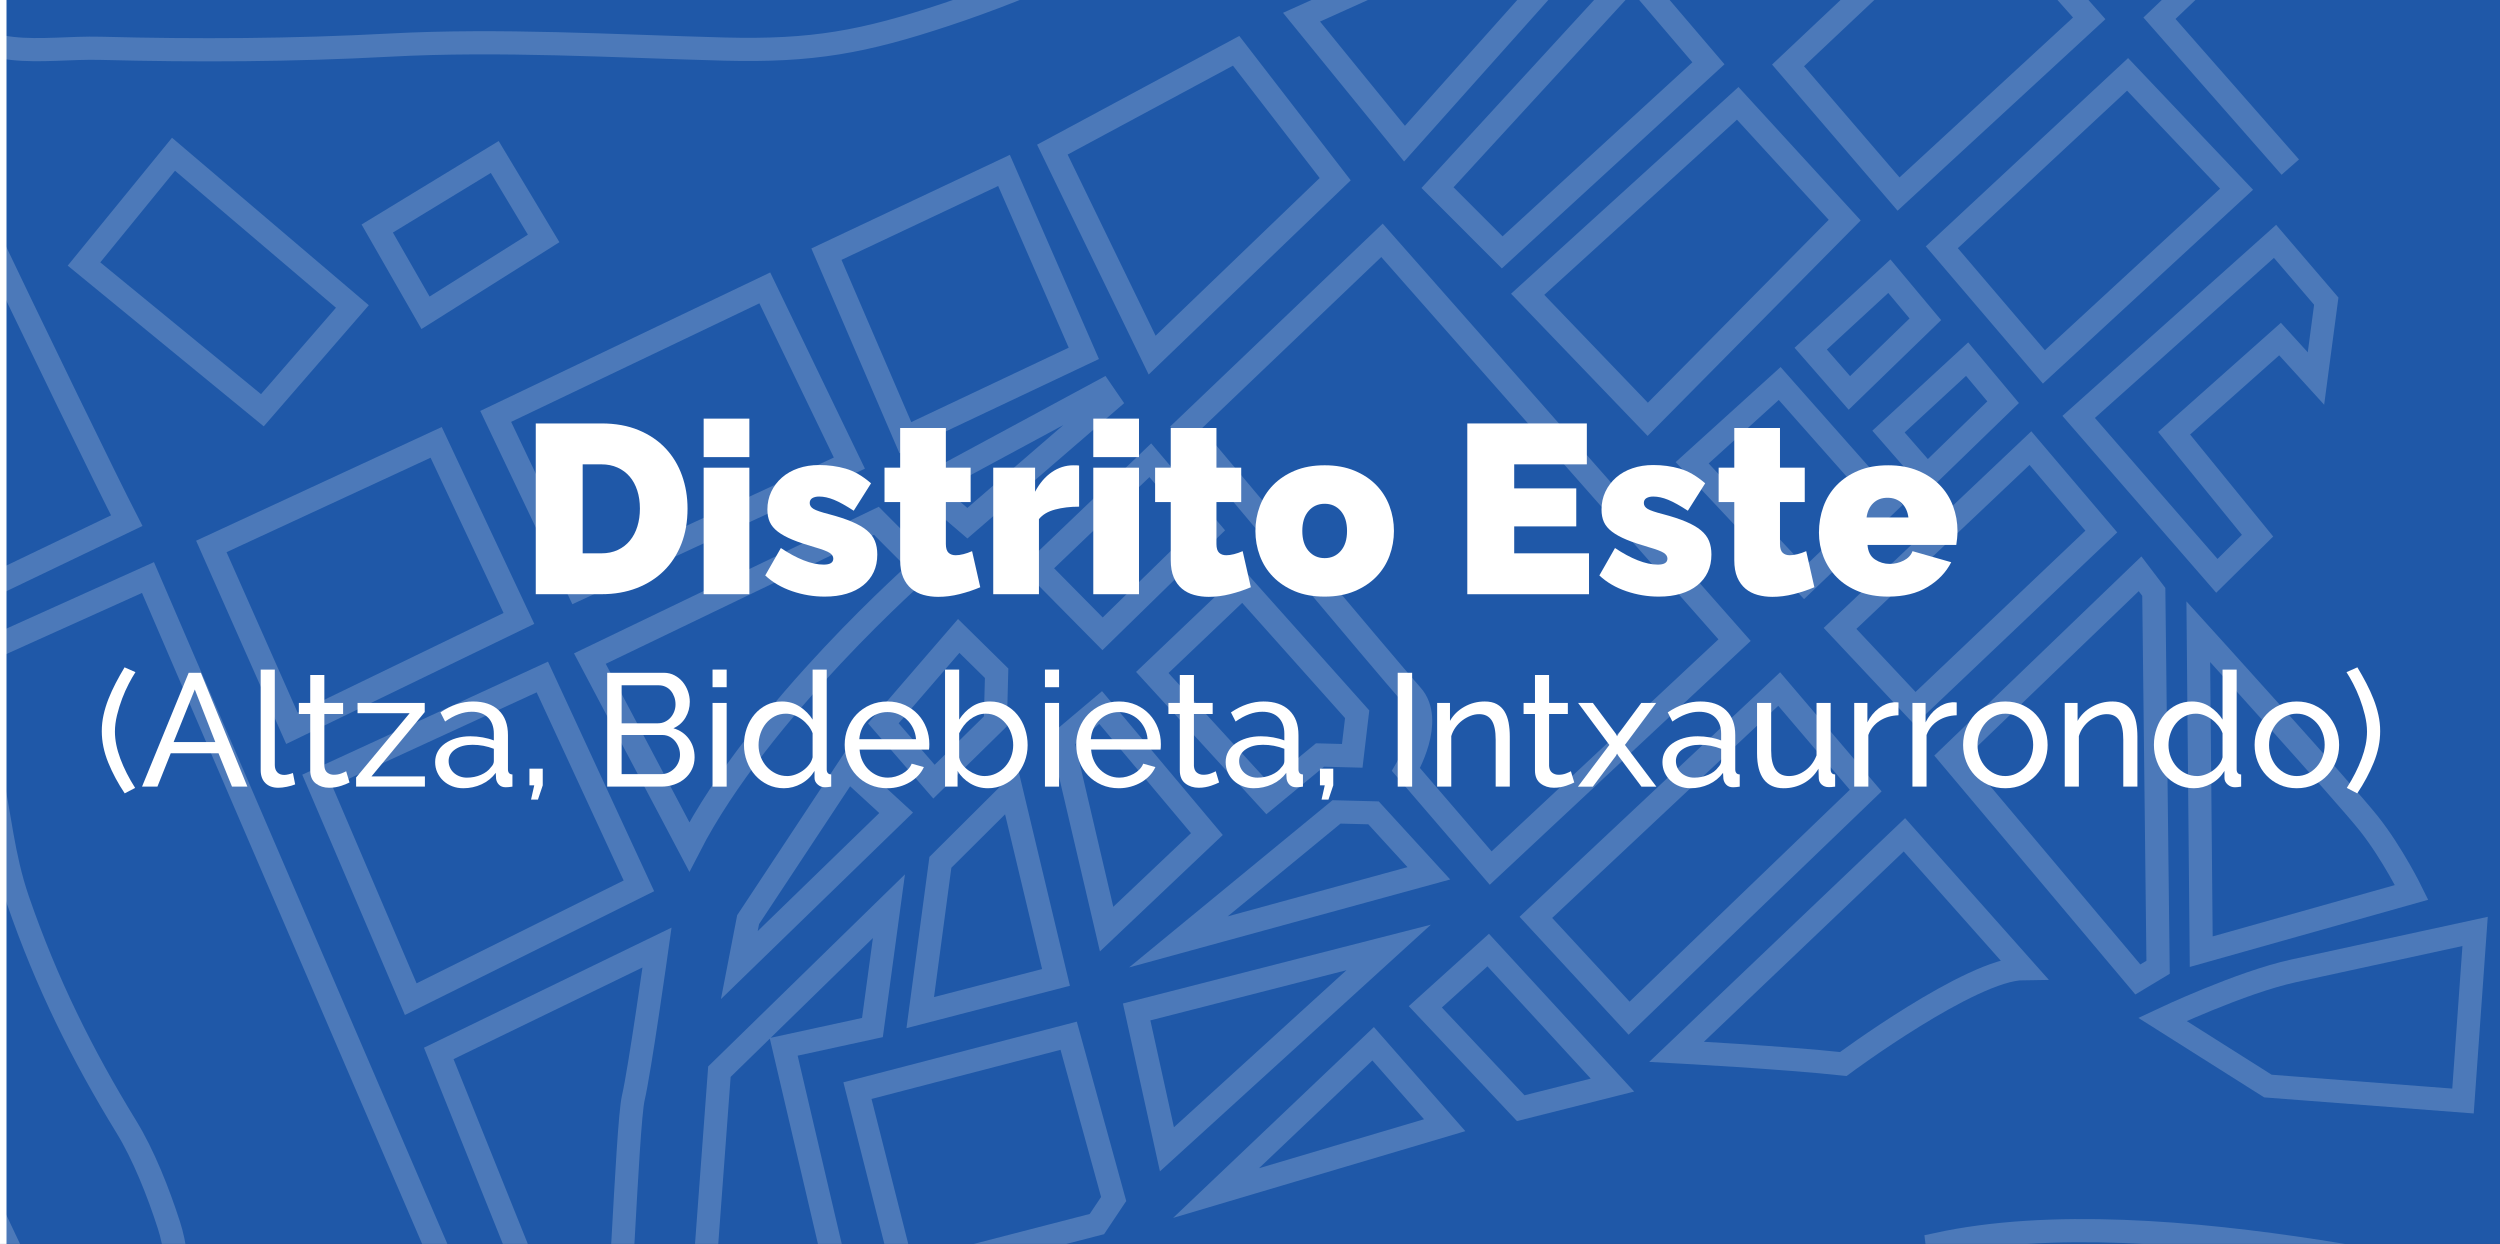 <?xml version="1.0" encoding="utf-8"?>
<!-- Generator: Adobe Illustrator 16.0.0, SVG Export Plug-In . SVG Version: 6.00 Build 0)  -->
<!DOCTYPE svg PUBLIC "-//W3C//DTD SVG 1.1//EN" "http://www.w3.org/Graphics/SVG/1.1/DTD/svg11.dtd">
<svg version="1.1" id="Layer_1" xmlns="http://www.w3.org/2000/svg" xmlns:xlink="http://www.w3.org/1999/xlink" x="0px" y="0px"
	 width="343px" height="170.667px" viewBox="0 0 343 170.667" enable-background="new 0 0 343 170.667" xml:space="preserve">
<rect x="0" y="0" width="343" height="170.667" fill="#333333" stroke="none"/>
<g id="Productblock_outlined_-_Single_2_">
	<g opacity="0.4">
		<defs>
			<polyline id="SVGID_1_" opacity="0.4" points="212.719,-235.946 810.483,-235.946 810.483,74.007 212.719,74.007 			"/>
		</defs>
		<clipPath id="SVGID_2_">
			<use xlink:href="#SVGID_1_"  overflow="visible"/>
		</clipPath>
		<g clip-path="url(#SVGID_2_)">
			<path fill="none" stroke="#FFFFFF" stroke-width="1.162" stroke-miterlimit="10" d="M250.994,17.221
				c13.165,13.642,61.972,17.985,79.752,22.096c8.206,1.895,19.391,0.68,27.035,3.887c5.295,2.219,6.337,7.596,10.958,11.122
				c7.693,5.872,22.413,6.013,31.72,7.351c11.119,1.603,20.745-0.786,31.677-2.084c11.741-1.397,21.635-6.281,32.939-9.653
				c10.989-3.28,17.215-8.823,26.6-14.724c6.519-4.093,12.462-6.763,16.494-14.104c4.418-8.036,9.866-15.724,15.578-22.825
				c7.823-9.725,13.847-32.259,3.592-42.989c-5.028-5.262-11.068-5.564-14.873-12.607c-1.713-3.173-10.473-5.092-13.587-10.141
				c-0.116-2.608,2.146-4.425,0.562-6.509c-1.232-1.626-8.912-2.382-10.903-3.048c-6.758-2.269-18.683-5.428-23.844-10.426
				c1.942-0.8,6.359,0.418,8.136,0.618c0.303-0.6,0.725-2.289,0.759-2.915c-1.845-0.708-4.082-0.653-4.142-2.885
				c-0.058-1.293,14.703,2.081,20.802-1.828c2.361-1.514-2.221-9.915-2.221-9.915c-3.956-1.654-11.482,7.778-31.632,11.384
				c0,0-1.522,0.054-3.208,4.027c3.075,0.996,6.514,0.868,8.802,2.822c0,0,1.078,2.46-1.396,2.395
				c-9.324-0.247-20.981-5.503-28.605-9.461c-4.772-2.481-4.415-3.184-6.893-6.435c-1.808-2.366-0.713-4.951-1.557-8.604
				c-1.423-6.15-10.632-15.659-10.864-21.273c13.149-3.644,20.422-18.218,25.575-23.887c5.313-5.841,4.227-9.819,10.675-14.877
				c6.872-5.391,24.562-13.726,33.517-10.961c5.201,1.603,10.869,11.608,30.148,16.832c7.958,2.158,16.17,4.592,23.871,7.327
				c7.8,2.77,15.446,6.351,22.368,11.005c7.492,5.039,12.003,10.746,16.095,18.872c7.07,14.054,9.774,18.625,12.095,20.155
				c1.64,1.082-1.864,2.769-2.395,4.25c0.54,1.111,4.883-1.766,4.883-1.766l11.117-5.332c-1.938-3.758-13.467-27.653-16.481-34.802
				c-1.164-2.765-2.134-5.372-2.381-8.341c-0.412-4.914-1.809-8.788-3.394-13.347c-2.128-6.116-0.533-11.899,1.873-17.784
				c1.651-4.034,11.587-19.299,20.367-19.067"/>
		</g>
	</g>
</g>
<g>
	<defs>
		<rect id="SVGID_3_" x="-1.031" y="-186.592" width="345.921" height="173.864"/>
	</defs>
	<clipPath id="SVGID_4_">
		<use xlink:href="#SVGID_3_"  overflow="visible"/>
	</clipPath>
	<g opacity="0.2" clip-path="url(#SVGID_4_)">
		<path fill="none" stroke="#FFFFFF" stroke-width="3.178" stroke-miterlimit="10" d="M-939.295,228.647
			c36.011,37.314,169.514,49.193,218.148,60.438c22.448,5.188,53.042,1.863,73.955,10.633c14.484,6.068,17.333,20.779,29.967,30.422
			c21.043,16.064,61.306,16.447,86.765,20.109c30.414,4.381,56.743-2.15,86.645-5.701c32.117-3.822,59.181-17.182,90.104-26.404
			c30.06-8.973,47.088-24.135,72.757-40.273c17.832-11.197,34.089-18.502,45.118-38.582c12.083-21.98,26.987-43.012,42.612-62.436
			c21.399-26.6,37.876-88.241,9.823-117.593c-13.753-14.394-30.277-15.222-40.682-34.485c-4.686-8.681-28.646-13.93-37.164-27.742
			c-0.32-7.133,5.868-12.102,1.534-17.802c-3.372-4.45-24.379-6.514-29.824-8.339c-18.487-6.203-51.104-14.846-65.221-28.516
			c5.312-2.19,17.395,1.141,22.253,1.689c0.829-1.639,1.982-6.259,2.074-7.974c-5.044-1.934-11.165-1.785-11.327-7.889
			c-0.159-3.54,40.218,5.692,56.898-5.001c6.459-4.145-6.073-27.121-6.073-27.121c-10.821-4.525-31.408,21.276-86.525,31.139
			c0,0-4.163,0.149-8.774,11.017c8.41,2.726,17.816,2.374,24.076,7.722c0,0,2.949,6.728-3.818,6.549
			c-25.504-0.672-57.392-15.052-78.245-25.878c-13.055-6.787-12.075-8.708-18.853-17.602c-4.943-6.472-1.951-13.543-4.258-23.533
			c-3.891-16.823-29.081-42.832-29.718-58.19c35.968-9.967,55.861-49.832,69.958-65.338c14.533-15.977,11.56-26.858,29.2-40.695
			c18.795-14.747,67.184-37.543,91.679-29.982c14.225,4.385,29.73,31.751,82.466,46.041c21.768,5.901,44.231,12.56,65.294,20.04
			c21.335,7.577,42.252,17.372,61.185,30.104c20.492,13.783,32.832,29.394,44.024,51.62c19.341,38.442,26.737,50.944,33.084,55.13
			c4.485,2.958-5.1,7.575-6.552,11.625c1.479,3.039,13.358-4.831,13.358-4.831l30.409-14.583
			c-5.3-10.281-36.837-75.642-45.083-95.195c-3.183-7.564-5.836-14.692-6.51-22.816c-1.131-13.44-4.949-24.036-9.284-36.507
			c-5.822-16.728-1.46-32.549,5.123-48.645c4.518-11.035,31.694-52.789,55.71-52.155"/>
		<path fill="none" stroke="#FFFFFF" stroke-width="3.178" stroke-miterlimit="10" d="M-9.039-92.694
			c2.463,5.081,6.062,7.813,7.33,13.386c1.413,6.245,1.706,11.604,3.832,17.799c3.938,11.431,8.848,21.263,14.862,31.079
			c2.392,3.892,4.413,9.047,5.853,13.506c1.814,5.622,0.863,11.284,2.112,16.822c2.454,10.937,11.816,20.124,14.323,30.518
			l32.008-16.941L19.969-105.763L-9.039-92.694z"/>
		<path fill="none" stroke="#FFFFFF" stroke-width="3.178" stroke-miterlimit="10" d="M76.589,135.803
			c-0.346-6.676,8.468-83.69,9.175-90.681c0.705-6.991-6.249-20.109-6.249-20.109L42.038,43.967c0,0,3.099,9.246,3.496,19.505
			c0.403,10.251,1.104,23.205-5.118,41.915c-6.222,18.711-3.991,32.781-3.991,32.781"/>
		<path fill="none" stroke="#FFFFFF" stroke-width="3.178" stroke-miterlimit="10" d="M59.864-40.472l29.947-14.527
			c0,0-2.373,16.875-3.255,20.623c-0.878,3.754-2.016,36.882-2.853,39.013c-0.838,2.136-4.015,4.21-4.015,4.21L59.864-40.472z"/>
		<polygon fill="none" stroke="#FFFFFF" stroke-width="3.178" stroke-miterlimit="10" points="121.627,-60.672 119.364,-44.021 
			107.185,-41.373 115.256,-6.934 99.318,0.057 96.146,-7.976 98.371,-37.968 		"/>
		<polygon fill="none" stroke="#FFFFFF" stroke-width="3.178" stroke-miterlimit="10" points="104.875,11.667 114.867,7.798 
			122.197,26.14 113.325,26.808 		"/>
		<polygon fill="none" stroke="#FFFFFF" stroke-width="3.178" stroke-miterlimit="10" points="124.579,4.997 157.343,-2.944 
			162.502,18.583 131.959,24.602 		"/>
		<path fill="none" stroke="#FFFFFF" stroke-width="3.178" stroke-miterlimit="10" d="M166.1-5.942l6.64-1.447
			c0,0,4.668,13.789,3.892,16.819c-0.774,3.037-5.463,5.789-5.463,5.789L166.1-5.942z"/>
		<polygon fill="none" stroke="#FFFFFF" stroke-width="3.178" stroke-miterlimit="10" points="-28.573,-76.142 5.298,-4.523 
			-30.076,13.493 -62.935,-56.921 -58.89,-65.44 		"/>
		<polygon fill="none" stroke="#FFFFFF" stroke-width="3.178" stroke-miterlimit="10" points="-14.962,14.749 8.37,43.438 
			-11.314,52.446 -26.786,20.408 		"/>
		<polygon fill="none" stroke="#FFFFFF" stroke-width="3.178" stroke-miterlimit="10" points="-9.532,11.338 8.412,2.468 
			24.271,35.811 14.849,40.589 		"/>
		<polygon fill="none" stroke="#FFFFFF" stroke-width="3.178" stroke-miterlimit="10" points="15.633,58.371 -2.327,67.237 
			7.194,87.98 17.062,82.488 		"/>
		<polygon fill="none" stroke="#FFFFFF" stroke-width="3.178" stroke-miterlimit="10" points="18.198,92.046 10.617,96.336 
			15.167,108.139 		"/>
		<polygon fill="none" stroke="#FFFFFF" stroke-width="3.178" stroke-miterlimit="10" points="0.428,100.918 -17.508,109.499 
			-9.166,128.907 8.778,120.004 		"/>
		<path fill="none" stroke="#FFFFFF" stroke-width="3.178" stroke-miterlimit="10" d="M98.534,136.237
			c-0.149-4.328,9.572-89.442,8.45-98.635c-1.125-9.195-12.928-20.828-12.928-20.828s-8.715,4.622-8.98,4.882
			c0,0,2.925,3.769,5.167,11.46c5.296,18.2-6.278,85.804-6.797,105.486"/>
		<path fill="none" stroke="#FFFFFF" stroke-width="3.178" stroke-miterlimit="10" d="M108.34,136.643
			c3.891-29.014,10.645-97.381,10.645-97.381l39.953-4.06c0,0-16.285,15.205-24.801,31.963
			c-8.518,16.754-18.035,58.691-19.553,71.437"/>
		<path fill="none" stroke="#FFFFFF" stroke-width="3.178" stroke-miterlimit="10" d="M212.66,32.305l13.642-33.422l-26.386,13.142
			l-0.134,5.115c0,0,12.171,2.484,12.646,14.083"/>
		<path fill="none" stroke="#FFFFFF" stroke-width="3.178" stroke-miterlimit="10" d="M154.569,52.601
			c0,0,14.05-19.035,18.793-21.333l12.051-2.557l0.893,5.59c0,0,13.497,1.807,12.833,7.128c-0.664,5.324-7.322,20.788-6.964,26.993
			c0.359,6.209-37.775-9.354-37.775-9.354L154.569,52.601z"/>
		<path fill="none" stroke="#FFFFFF" stroke-width="3.178" stroke-miterlimit="10" d="M422.206-11.585
			c0,0-57.015,6.051-67.474,5.055c-10.458-1.002-58.371-14.48-89.277-7.751c0,0,1.442,11.374,1.733,16.685
			c0.294,5.297-1.473,6.323-5.302,6.763c-3.832,0.439-7.597-1.613-8.32-7.125c-0.717-5.521-1.021-11.996-1.021-11.996
			s-14.825,3.209-17.341,5.291l-16.235,41.451c0,0,64.022,34.213,77.42,49.66c13.396,15.454,25.384,21.706,25.384,21.706
			l-20.551-76.381c0,0-7.547-15.833,12.837-18.712c20.369-2.876,36.189,7.969,39.806,13.101c3.62,5.121,15.864,27.955,15.864,27.955
			s1.743,3.049-2.338,4.736c-4.09,1.697-6.684-4.974-6.684-4.974l-12.229-23.554c0,0-13.37-6.467-17.629-2.982
			c-4.261,3.485-13.997,17.241-11.866,28.801c2.12,11.551,7.896,42.615,9.892,45.902c1.999,3.291,6.732,8.092,10.244,6.564
			l-1.48-22.866c0,0,5.401-7.208,8.645-11.709c3.242-4.508,4.051-3.408,6.367-1.912c2.329,1.503,2.408,3.294-0.189,7.185
			l-6.235,9.903l2.124,24.851l7.978,0.213c0,0,20.354-8.086,30.598-1.348c10.237,6.738,26.699-38.106,29.632-43.958
			c2.93-5.862-1.263-17.798-1.263-17.798l15.878-57.301"/>
		<path fill="none" stroke="#FFFFFF" stroke-width="3.178" stroke-miterlimit="10" d="M190.316,138.805
			c0.394-11.656,6.754-42.043,10.119-51.126c3.368-9.061,11.351-28.881,11.499-37.735c0,0,56.722,18.51,75.942,40.043
			c0,0,4.778,16.316,0.295,14.939c-4.475-1.375-30.574-10.328-38.838-1.387c-6.827,7.395-15.819,20.068-14.605,39.871"/>
		<path fill="none" stroke="#FFFFFF" stroke-width="3.178" stroke-miterlimit="10" d="M243.495,140.213
			c-1.386-13.527,10.126-28.654,16.913-32.428c6.78-3.771,31.616,9.104,35.253,6.326c3.628-2.777,1.99-15.467,1.99-15.467
			s18.12,19.797,36.816,25.223c0,0-3.836,15.246-21.823,20.158"/>
		<path fill="none" stroke="#FFFFFF" stroke-width="3.178" stroke-miterlimit="10" d="M177.753,141.905
			c1.582-23.072,10.789-64.133,10.789-64.133c-3.849,1.265-36.975-12.403-36.975-12.403s-8.907,10.909-21.29,73.84"/>
	</g>
</g>
<g id="Productblock_outlined_-_Single_6_">
	<g>
		<rect x="-0.697" y="-1.592" fill="#1F58A8" width="345.921" height="173.864"/>
	</g>
</g>
<rect x="-0.697" y="-1.592" fill="none" stroke="#FFFFFF" stroke-width="3.178" stroke-miterlimit="10" width="345.921" height="173.864"/>
<g>
	<defs>
		<rect id="SVGID_5_" x="-0.697" y="-1.592" width="345.921" height="173.864"/>
	</defs>
	<clipPath id="SVGID_6_">
		<use xlink:href="#SVGID_5_"  overflow="visible"/>
	</clipPath>
	<g opacity="0.2" clip-path="url(#SVGID_6_)">
		<path fill="none" stroke="#FFFFFF" stroke-width="3.178" stroke-miterlimit="10" d="M-938.962,413.647
			c36.011,37.314,169.514,49.193,218.148,60.438c22.448,5.188,53.042,1.863,73.955,10.633c14.484,6.068,17.333,20.779,29.967,30.422
			c21.043,16.064,61.306,16.447,86.765,20.109c30.414,4.381,56.743-2.15,86.645-5.701c32.117-3.822,59.181-17.182,90.104-26.404
			c30.06-8.973,47.088-24.135,72.757-40.273c17.832-11.197,34.089-18.502,45.118-38.582c12.083-21.98,26.987-43.012,42.612-62.436
			c21.399-26.6,37.876-88.241,9.823-117.594c-13.753-14.394-30.277-15.221-40.682-34.484c-4.686-8.682-28.646-13.931-37.164-27.742
			c-0.32-7.133,5.868-12.102,1.534-17.803c-3.372-4.449-24.379-6.514-29.824-8.338c-18.487-6.203-51.104-14.846-65.221-28.517
			c5.312-2.19,17.395,1.142,22.253,1.688c0.829-1.639,1.982-6.259,2.074-7.973c-5.044-1.934-11.165-1.785-11.327-7.889
			c-0.159-3.54,40.218,5.691,56.898-5.002c6.459-4.145-6.073-27.12-6.073-27.12c-10.821-4.525-31.408,21.276-86.525,31.139
			c0,0-4.163,0.149-8.774,11.017c8.41,2.727,17.816,2.374,24.076,7.723c0,0,2.949,6.728-3.818,6.549
			c-25.504-0.673-57.392-15.053-78.245-25.879c-13.055-6.787-12.075-8.708-18.853-17.602c-4.943-6.473-1.951-13.543-4.258-23.533
			c-3.891-16.823-29.081-42.832-29.718-58.19c35.968-9.967,55.861-49.832,69.958-65.338c14.533-15.977,11.56-26.858,29.2-40.695
			c18.795-14.747,67.184-37.543,91.679-29.982c14.225,4.385,29.73,31.751,82.466,46.041c21.768,5.901,44.231,12.56,65.294,20.04
			c21.335,7.577,42.252,17.372,61.185,30.104c20.492,13.783,32.832,29.394,44.024,51.62c19.341,38.442,26.737,50.944,33.084,55.13
			c4.485,2.958-5.1,7.575-6.552,11.625c1.479,3.038,13.358-4.832,13.358-4.832l30.409-14.583
			c-5.3-10.281-36.837-75.642-45.083-95.195c-3.183-7.564-5.836-14.692-6.51-22.816c-1.131-13.44-4.949-24.036-9.284-36.507
			c-5.822-16.728-1.46-32.549,5.123-48.645c4.518-11.035,31.694-52.789,55.71-52.155"/>
		<path fill="none" stroke="#FFFFFF" stroke-width="3.178" stroke-miterlimit="10" d="M17.349-183.885
			c-0.93,8.742-25.403,26.132-29.043,32.303c-3.351,5.686,0.419,14.804,4.835,18.58c-3.818,6.458-12.527,8.917-17.634,14.116
			c-4.992,5.073-5.498,11.084-6.194,18.126c-0.694,6.901-1.617,13.753-2.111,20.563c-0.603,8.393,2.672,15.487,5.22,23.198
			c6.206,18.76,10.434,39.949,19.855,57.706C-3.398,8.855,5.812,6.416,13.8,6.627C27.115,6.98,40.18,6.897,53.434,6.191
			c15.268-0.816,30.637,0.136,45.924,0.542c12.138,0.319,19.113-0.983,30.361-4.708c24.246-8.034,45.246-21.21,66.851-34.238
			c2.108-1.271,6.416-6.119,9.086-5.642c1.673,0.297,1.872,3.509,3.546,3.88c1.63,0.362,2.894-1.496,4.363-1.933
			c1.182-0.355,2.139-1.777,3.542-1.768c1.551,0.011,1.508,2.263,3.048,2.321c6.499,0.249,15.612-5.358,21.155-8.637
			c11.368-6.727,22.415-13.708,33.861-20.672c10.763-6.546,24.582-15.678,32.817-25.412c4.073-4.807,4.562-8.936,5.18-15.408
			c0.702-7.455,3.274-12.356-0.073-19.046c-5.575-11.14-13.718-23.462-18.671-34.968"/>
		<path fill="none" stroke="#FFFFFF" stroke-width="3.178" stroke-miterlimit="10" d="M-8.705,92.306
			c2.463,5.081,6.062,7.813,7.33,13.386c1.413,6.244,1.706,11.604,3.832,17.799c3.938,11.432,8.848,21.264,14.862,31.08
			c2.392,3.891,4.413,9.047,5.853,13.506c1.814,5.621,0.863,11.283,2.112,16.822c2.454,10.936,11.816,20.123,14.323,30.518
			l32.008-16.941L20.303,79.237L-8.705,92.306z"/>
		<polygon fill="none" stroke="#FFFFFF" stroke-width="3.178" stroke-miterlimit="10" points="51.757,31.353 67.88,21.536 
			74.588,32.712 58.382,42.915 		"/>
		<polygon fill="none" stroke="#FFFFFF" stroke-width="3.178" stroke-miterlimit="10" points="48.348,42.049 35.998,56.286 
			11.525,36.221 23.804,21.162 		"/>
		<polygon fill="none" stroke="#FFFFFF" stroke-width="3.178" stroke-miterlimit="10" points="28.993,74.97 59.84,60.692 
			71.195,84.847 40.053,99.926 		"/>
		<polygon fill="none" stroke="#FFFFFF" stroke-width="3.178" stroke-miterlimit="10" points="68.007,57.13 104.93,39.499 
			116.535,63.537 79.287,80.794 		"/>
		<polygon fill="none" stroke="#FFFFFF" stroke-width="3.178" stroke-miterlimit="10" points="43.536,107.086 74.406,92.882 
			87.657,121.538 56.354,137.084 		"/>
		<path fill="none" stroke="#FFFFFF" stroke-width="3.178" stroke-miterlimit="10" d="M80.929,90.36l39.304-18.908l6.345,6.368
			c0,0-22.394,19.625-32.006,38.372L80.929,90.36z"/>
		<polygon fill="none" stroke="#FFFFFF" stroke-width="3.178" stroke-miterlimit="10" points="113.386,34.871 137.75,23.382 
			148.701,48.478 124.216,60.051 		"/>
		<polygon fill="none" stroke="#FFFFFF" stroke-width="3.178" stroke-miterlimit="10" points="144.384,20.528 169.596,6.97 
			183.19,24.582 158.072,48.723 		"/>
		<polygon fill="none" stroke="#FFFFFF" stroke-width="3.178" stroke-miterlimit="10" points="126.869,66.774 151.171,53.662 
			152.117,55.041 132.724,71.784 		"/>
		<path fill="none" stroke="#FFFFFF" stroke-width="3.178" stroke-miterlimit="10" d="M60.197,144.528l29.947-14.526
			c0,0-2.373,16.876-3.255,20.622c-0.878,3.754-2.016,36.883-2.853,39.014c-0.838,2.135-4.015,4.21-4.015,4.21L60.197,144.528z"/>
		<polygon fill="none" stroke="#FFFFFF" stroke-width="3.178" stroke-miterlimit="10" points="178.569,2.358 213.625,-13.432 
			217.381,-7.94 192.699,19.712 		"/>
		<polygon fill="none" stroke="#FFFFFF" stroke-width="3.178" stroke-miterlimit="10" points="197.224,25.744 224.036,-3.453 
			234.396,8.683 206.102,34.625 		"/>
		<polyline fill="none" stroke="#FFFFFF" stroke-width="3.178" stroke-miterlimit="10" points="337.368,-5.542 322.457,-22.415 
			296.277,2.5 314.225,22.924 		"/>
		<polygon fill="none" stroke="#FFFFFF" stroke-width="3.178" stroke-miterlimit="10" points="270.945,-15.185 245.321,8.972 
			260.481,26.623 286.639,2.515 		"/>
		<polygon fill="none" stroke="#FFFFFF" stroke-width="3.178" stroke-miterlimit="10" points="291.904,10.203 266.414,33.925 
			280.423,50.34 306.856,25.959 		"/>
		<polygon fill="none" stroke="#FFFFFF" stroke-width="3.178" stroke-miterlimit="10" points="253.094,30.202 226.069,57.532 
			209.594,40.377 238.415,14.18 		"/>
		<polygon fill="none" stroke="#FFFFFF" stroke-width="3.178" stroke-miterlimit="10" points="312.135,33.114 285.194,57.201 
			304.153,79.004 309.736,73.493 298.288,59.439 312.821,46.519 317.75,51.933 319.164,41.317 		"/>
		<path fill="none" stroke="#FFFFFF" stroke-width="3.178" stroke-miterlimit="10" d="M189.608,32.973l48.373,54.853
			l-33.462,31.271L192.9,105.581c0,0,3.951-6.698,0.788-10.215c-3.158-3.529-30.967-36.723-30.967-36.723L189.608,32.973z"/>
		<polygon fill="none" stroke="#FFFFFF" stroke-width="3.178" stroke-miterlimit="10" points="210.721,125.862 244.104,94.536 
			255.976,108.465 223.513,139.696 		"/>
		<polygon fill="none" stroke="#FFFFFF" stroke-width="3.178" stroke-miterlimit="10" points="274.83,55.18 269.889,49.271 
			259.1,59.213 264.406,65.288 		"/>
		<polygon fill="none" stroke="#FFFFFF" stroke-width="3.178" stroke-miterlimit="10" points="264.158,43.802 259.218,37.895 
			248.428,47.833 253.733,53.909 		"/>
		<polygon fill="none" stroke="#FFFFFF" stroke-width="3.178" stroke-miterlimit="10" points="232.164,63.493 244.17,52.615 
			258.835,69.183 247.579,79.939 		"/>
		<polygon fill="none" stroke="#FFFFFF" stroke-width="3.178" stroke-miterlimit="10" points="252.453,86.215 278.573,61.481 
			288.299,72.927 262.749,97.188 		"/>
		<polygon fill="none" stroke="#FFFFFF" stroke-width="3.178" stroke-miterlimit="10" points="295.501,81.206 296.089,132.708 
			293.311,134.381 267.556,103.782 293.615,78.726 		"/>
		<path fill="none" stroke="#FFFFFF" stroke-width="3.178" stroke-miterlimit="10" d="M301.605,86.668l0.402,43.902l28.869-8.134
			c0,0-2.604-5.326-5.878-9.454C321.722,108.852,301.605,86.668,301.605,86.668z"/>
		<path fill="none" stroke="#FFFFFF" stroke-width="3.178" stroke-miterlimit="10" d="M296.684,139.86
			c0,0,10.813-5.104,18.014-6.66c7.205-1.565,24.886-5.41,24.886-5.41l-1.662,23.271l-26.767-2.055L296.684,139.86z"/>
		<path fill="none" stroke="#FFFFFF" stroke-width="3.178" stroke-miterlimit="10" d="M261.285,114.534l-31.255,29.77
			c0,0,14.688,0.792,22.872,1.678c0,0,17.533-13.016,24.698-13.092L261.285,114.534z"/>
		<polygon fill="none" stroke="#FFFFFF" stroke-width="3.178" stroke-miterlimit="10" points="157.823,63.145 165.907,72.659 
			151.272,86.959 142.356,77.936 		"/>
		<polygon fill="none" stroke="#FFFFFF" stroke-width="3.178" stroke-miterlimit="10" points="151.006,97.069 145.744,101.506 
			151.825,127.475 165.583,114.434 		"/>
		<polygon fill="none" stroke="#FFFFFF" stroke-width="3.178" stroke-miterlimit="10" points="138.783,108.597 144.883,134.101 
			126.258,138.93 129.021,118.313 		"/>
		<polygon fill="none" stroke="#FFFFFF" stroke-width="3.178" stroke-miterlimit="10" points="121.961,124.329 119.698,140.979 
			107.518,143.627 115.589,178.067 99.652,185.057 96.479,177.024 98.704,147.032 		"/>
		<polygon fill="none" stroke="#FFFFFF" stroke-width="3.178" stroke-miterlimit="10" points="102.642,126.175 101.434,132.411 
			122.95,111.516 116.338,105.446 		"/>
		<polygon fill="none" stroke="#FFFFFF" stroke-width="3.178" stroke-miterlimit="10" points="121.19,99.239 128.141,107.245 
			136.564,98.975 136.737,92.37 131.536,87.251 		"/>
		<polygon fill="none" stroke="#FFFFFF" stroke-width="3.178" stroke-miterlimit="10" points="146.622,142.102 152.795,164.501 
			150.494,167.942 124.017,174.784 117.643,149.635 		"/>
		<polygon fill="none" stroke="#FFFFFF" stroke-width="3.178" stroke-miterlimit="10" points="155.948,138.838 160.103,157.686 
			190.524,129.989 		"/>
		<polygon fill="none" stroke="#FFFFFF" stroke-width="3.178" stroke-miterlimit="10" points="161.676,129.228 183.372,111.392 
			188.447,111.524 196.037,119.817 		"/>
		<polygon fill="none" stroke="#FFFFFF" stroke-width="3.178" stroke-miterlimit="10" points="158.092,92.264 170.519,80.432 
			186.203,97.997 185.528,103.702 181.104,103.585 173.896,109.526 		"/>
		<polygon fill="none" stroke="#FFFFFF" stroke-width="3.178" stroke-miterlimit="10" points="204.18,130.347 221.229,148.872 
			208.645,152.042 195.554,138.137 		"/>
		<polygon fill="none" stroke="#FFFFFF" stroke-width="3.178" stroke-miterlimit="10" points="188.393,143.202 198.207,154.376 
			166.84,163.688 		"/>
		<polygon fill="none" stroke="#FFFFFF" stroke-width="3.178" stroke-miterlimit="10" points="-28.24,108.858 5.631,180.477 
			-29.743,198.493 -62.601,128.079 -58.557,119.559 		"/>
		<path fill="none" stroke="#FFFFFF" stroke-width="3.178" stroke-miterlimit="10" d="M422.54,173.415
			c0,0-57.016,6.051-67.475,5.055c-10.458-1.002-58.371-14.48-89.277-7.75c0,0,1.442,11.373,1.733,16.685
			c0.294,5.297-1.473,6.323-5.302,6.763c-3.832,0.439-7.597-1.613-8.32-7.125c-0.717-5.521-1.021-11.996-1.021-11.996
			s-14.825,3.21-17.341,5.291l-16.235,41.451c0,0,64.022,34.213,77.42,49.659c13.396,15.454,25.384,21.706,25.384,21.706
			l-20.551-76.381c0,0-7.547-15.834,12.837-18.712c20.369-2.876,36.189,7.969,39.806,13.101c3.62,5.121,15.865,27.955,15.865,27.955
			s1.742,3.049-2.338,4.736c-4.09,1.697-6.684-4.974-6.684-4.974l-12.229-23.554c0,0-13.37-6.467-17.629-2.982
			c-4.261,3.484-13.997,17.24-11.866,28.801c2.12,11.552,7.896,42.615,9.892,45.902c1.999,3.291,6.732,8.092,10.244,6.564
			l-1.48-22.866c0,0,5.401-7.208,8.645-11.71c3.242-4.508,4.051-3.408,6.367-1.911c2.329,1.503,2.408,3.294-0.189,7.185
			l-6.235,9.903l2.124,24.851l7.978,0.213c0,0,20.355-8.086,30.597-1.348c10.238,6.738,26.699-38.105,29.633-43.959
			c2.93-5.861-1.264-17.797-1.264-17.797l15.879-57.302"/>
	</g>
</g>
<g id="Productblock_outlined_-_Single_5_">
	<g>
		<g>
			<path fill="#FFFFFF" d="M73.507,81.526v-23.43h9.01c1.936,0,3.641,0.309,5.114,0.924c1.474,0.616,2.706,1.452,3.696,2.508
				s1.737,2.293,2.244,3.712c0.506,1.419,0.759,2.932,0.759,4.538c0,1.782-0.28,3.394-0.842,4.834
				c-0.561,1.441-1.358,2.673-2.393,3.696c-1.034,1.023-2.276,1.815-3.729,2.376s-3.069,0.841-4.851,0.841H73.507z M87.796,69.778
				c0-0.902-0.121-1.727-0.362-2.475c-0.243-0.748-0.589-1.386-1.04-1.914c-0.451-0.528-1.007-0.94-1.666-1.237
				c-0.66-0.297-1.397-0.445-2.211-0.445h-2.574v12.21h2.574c0.835,0,1.584-0.154,2.243-0.462c0.66-0.308,1.216-0.737,1.667-1.287
				c0.45-0.55,0.792-1.199,1.022-1.947C87.681,71.473,87.796,70.659,87.796,69.778z"/>
			<path fill="#FFFFFF" d="M96.542,62.716v-5.28h6.27v5.28H96.542z M96.542,81.526V64.168h6.27v17.358H96.542z"/>
			<path fill="#FFFFFF" d="M113.14,81.856c-1.519,0-3.003-0.248-4.455-0.743s-2.685-1.215-3.696-2.162l2.146-3.762
				c1.077,0.726,2.117,1.287,3.118,1.683s1.919,0.594,2.756,0.594c0.879,0,1.319-0.275,1.319-0.825c0-0.308-0.17-0.572-0.511-0.792
				c-0.342-0.22-1.007-0.473-1.997-0.759c-1.232-0.352-2.261-0.698-3.085-1.04c-0.825-0.341-1.497-0.709-2.014-1.105
				s-0.886-0.836-1.105-1.32s-0.33-1.056-0.33-1.716c0-0.879,0.176-1.694,0.528-2.442c0.352-0.748,0.842-1.396,1.469-1.947
				c0.627-0.55,1.374-0.974,2.244-1.271c0.868-0.297,1.819-0.446,2.854-0.446c1.275,0,2.491,0.165,3.646,0.495
				c1.154,0.33,2.314,1.001,3.481,2.013l-2.376,3.762c-1.078-0.704-1.98-1.204-2.706-1.501c-0.727-0.297-1.408-0.445-2.046-0.445
				c-0.375,0-0.683,0.072-0.925,0.214c-0.242,0.144-0.362,0.369-0.362,0.677c0,0.33,0.176,0.6,0.527,0.808
				c0.353,0.209,1.045,0.446,2.079,0.71c1.254,0.33,2.311,0.676,3.168,1.039c0.858,0.363,1.546,0.759,2.062,1.188
				c0.517,0.429,0.886,0.914,1.105,1.452c0.22,0.54,0.33,1.161,0.33,1.865c0,0.902-0.165,1.705-0.495,2.409
				c-0.329,0.705-0.808,1.309-1.436,1.815c-0.627,0.506-1.386,0.891-2.276,1.155C115.268,81.725,114.262,81.856,113.14,81.856z"/>
			<path fill="#FFFFFF" d="M134.491,80.569c-0.88,0.375-1.82,0.688-2.821,0.94c-1.001,0.253-1.985,0.379-2.953,0.379
				c-0.705,0-1.376-0.088-2.014-0.264s-1.193-0.462-1.666-0.858c-0.474-0.396-0.848-0.913-1.122-1.551
				c-0.275-0.638-0.412-1.43-0.412-2.376v-7.953h-2.146v-4.719h2.146v-5.445h6.27v5.445h3.399v4.719h-3.399v5.742
				c0,0.572,0.121,0.974,0.363,1.205c0.241,0.231,0.571,0.346,0.989,0.346c0.309,0,0.66-0.049,1.057-0.148
				c0.396-0.099,0.792-0.236,1.188-0.413L134.491,80.569z"/>
			<path fill="#FFFFFF" d="M148.054,69.514c-1.21,0-2.311,0.132-3.3,0.396c-0.99,0.264-1.728,0.705-2.212,1.32v10.296h-6.27V64.168
				h5.742v3.3c0.615-1.166,1.38-2.062,2.293-2.689s1.897-0.94,2.954-0.94c0.417,0,0.682,0.011,0.792,0.033V69.514z"/>
			<path fill="#FFFFFF" d="M150,62.716v-5.28h6.27v5.28H150z M150,81.526V64.168h6.27v17.358H150z"/>
			<path fill="#FFFFFF" d="M171.615,80.569c-0.88,0.375-1.82,0.688-2.821,0.94c-1.001,0.253-1.985,0.379-2.953,0.379
				c-0.705,0-1.376-0.088-2.014-0.264s-1.193-0.462-1.666-0.858c-0.474-0.396-0.848-0.913-1.122-1.551
				c-0.275-0.638-0.412-1.43-0.412-2.376v-7.953h-2.146v-4.719h2.146v-5.445h6.27v5.445h3.399v4.719h-3.399v5.742
				c0,0.572,0.121,0.974,0.363,1.205c0.241,0.231,0.571,0.346,0.989,0.346c0.309,0,0.66-0.049,1.057-0.148
				c0.396-0.099,0.792-0.236,1.188-0.413L171.615,80.569z"/>
			<path fill="#FFFFFF" d="M181.746,81.856c-1.562,0-2.932-0.248-4.108-0.743s-2.167-1.155-2.97-1.98
				c-0.804-0.825-1.408-1.782-1.815-2.871c-0.407-1.089-0.61-2.228-0.61-3.416s0.203-2.326,0.61-3.416
				c0.407-1.089,1.012-2.046,1.815-2.871c0.803-0.825,1.793-1.485,2.97-1.98c1.177-0.495,2.546-0.743,4.108-0.743
				c1.54,0,2.904,0.248,4.092,0.743c1.188,0.495,2.184,1.155,2.987,1.98c0.803,0.825,1.407,1.782,1.814,2.871
				c0.407,1.089,0.61,2.228,0.61,3.416s-0.203,2.327-0.61,3.416c-0.407,1.089-1.012,2.046-1.814,2.871
				c-0.804,0.825-1.799,1.485-2.987,1.98C184.65,81.609,183.286,81.856,181.746,81.856z M178.676,72.847
				c0,1.167,0.286,2.079,0.858,2.739s1.309,0.99,2.211,0.99s1.639-0.33,2.211-0.99s0.858-1.573,0.858-2.739
				c0-1.166-0.286-2.079-0.858-2.739s-1.309-0.99-2.211-0.99s-1.639,0.33-2.211,0.99S178.676,71.682,178.676,72.847z"/>
			<path fill="#FFFFFF" d="M218.012,75.917v5.61h-16.698v-23.43h16.401v5.61h-9.966v3.3h8.514v5.214h-8.514v3.696H218.012z"/>
			<path fill="#FFFFFF" d="M227.583,81.856c-1.519,0-3.003-0.248-4.455-0.743s-2.685-1.215-3.696-2.162l2.146-3.762
				c1.077,0.726,2.117,1.287,3.118,1.683s1.919,0.594,2.756,0.594c0.879,0,1.319-0.275,1.319-0.825c0-0.308-0.17-0.572-0.511-0.792
				c-0.342-0.22-1.007-0.473-1.997-0.759c-1.232-0.352-2.261-0.698-3.085-1.04c-0.825-0.341-1.497-0.709-2.014-1.105
				s-0.886-0.836-1.105-1.32s-0.33-1.056-0.33-1.716c0-0.879,0.176-1.694,0.528-2.442c0.352-0.748,0.842-1.396,1.469-1.947
				c0.627-0.55,1.374-0.974,2.244-1.271c0.868-0.297,1.819-0.446,2.854-0.446c1.275,0,2.491,0.165,3.646,0.495
				c1.154,0.33,2.314,1.001,3.481,2.013l-2.376,3.762c-1.078-0.704-1.98-1.204-2.706-1.501c-0.727-0.297-1.408-0.445-2.046-0.445
				c-0.375,0-0.683,0.072-0.925,0.214c-0.242,0.144-0.362,0.369-0.362,0.677c0,0.33,0.176,0.6,0.527,0.808
				c0.353,0.209,1.045,0.446,2.079,0.71c1.254,0.33,2.311,0.676,3.168,1.039c0.858,0.363,1.546,0.759,2.062,1.188
				c0.517,0.429,0.886,0.914,1.105,1.452c0.22,0.54,0.33,1.161,0.33,1.865c0,0.902-0.165,1.705-0.495,2.409
				c-0.329,0.705-0.808,1.309-1.436,1.815c-0.627,0.506-1.386,0.891-2.276,1.155C229.71,81.725,228.705,81.856,227.583,81.856z"/>
			<path fill="#FFFFFF" d="M248.933,80.569c-0.88,0.375-1.82,0.688-2.821,0.94c-1.001,0.253-1.985,0.379-2.953,0.379
				c-0.705,0-1.376-0.088-2.014-0.264s-1.193-0.462-1.666-0.858c-0.474-0.396-0.848-0.913-1.122-1.551
				c-0.275-0.638-0.412-1.43-0.412-2.376v-7.953h-2.146v-4.719h2.146v-5.445h6.27v5.445h3.399v4.719h-3.399v5.742
				c0,0.572,0.121,0.974,0.363,1.205c0.241,0.231,0.571,0.346,0.989,0.346c0.309,0,0.66-0.049,1.057-0.148
				c0.396-0.099,0.792-0.236,1.188-0.413L248.933,80.569z"/>
			<path fill="#FFFFFF" d="M259.064,81.856c-1.518,0-2.871-0.237-4.059-0.709c-1.188-0.473-2.184-1.116-2.986-1.931
				c-0.804-0.813-1.414-1.749-1.832-2.805c-0.418-1.056-0.627-2.167-0.627-3.333c0-1.254,0.203-2.442,0.61-3.564
				c0.407-1.122,1.012-2.101,1.815-2.937c0.803-0.835,1.793-1.501,2.97-1.996c1.177-0.495,2.546-0.743,4.108-0.743
				c1.54,0,2.904,0.248,4.092,0.743c1.188,0.495,2.184,1.155,2.987,1.98c0.803,0.825,1.407,1.782,1.814,2.871
				c0.407,1.089,0.61,2.228,0.61,3.416c0,0.33-0.017,0.666-0.049,1.007c-0.033,0.341-0.072,0.644-0.116,0.907h-12.177
				c0.066,0.924,0.407,1.59,1.023,1.997c0.615,0.407,1.286,0.61,2.013,0.61c0.682,0,1.325-0.153,1.931-0.462
				c0.604-0.308,1.006-0.737,1.204-1.287l5.313,1.518c-0.705,1.386-1.788,2.52-3.251,3.399
				C262.997,81.417,261.198,81.856,259.064,81.856z M261.836,71c-0.11-0.836-0.419-1.496-0.925-1.98s-1.154-0.726-1.946-0.726
				s-1.441,0.242-1.947,0.726s-0.814,1.144-0.924,1.98H261.836z"/>
			<path fill="#FFFFFF" d="M13.965,100.315c0-0.748,0.081-1.489,0.242-2.223c0.161-0.733,0.385-1.463,0.671-2.189
				c0.286-0.726,0.616-1.447,0.99-2.166s0.781-1.445,1.221-2.179l1.496,0.66c-0.279,0.426-0.583,0.954-0.913,1.584
				c-0.33,0.631-0.634,1.313-0.913,2.046c-0.278,0.734-0.513,1.492-0.704,2.277c-0.191,0.785-0.286,1.536-0.286,2.255
				c0,1.159,0.249,2.401,0.748,3.729c0.499,1.327,1.173,2.658,2.024,3.992l-1.43,0.748c-0.924-1.379-1.679-2.79-2.266-4.234
				C14.259,103.17,13.965,101.737,13.965,100.315z"/>
			<path fill="#FFFFFF" d="M25.889,92.306h1.672l6.38,15.62h-2.112l-1.848-4.576h-6.556l-1.826,4.576h-2.112L25.889,92.306z
				 M29.541,101.81l-2.816-7.216l-2.904,7.216H29.541z"/>
			<path fill="#FFFFFF" d="M35.767,91.866h1.936v13.09c0,0.426,0.113,0.76,0.341,1.002s0.546,0.363,0.957,0.363
				c0.161,0,0.352-0.025,0.572-0.078c0.22-0.051,0.425-0.113,0.616-0.187l0.308,1.562c-0.323,0.133-0.704,0.242-1.144,0.33
				s-0.829,0.133-1.166,0.133c-0.748,0-1.338-0.213-1.771-0.639c-0.433-0.425-0.649-1.02-0.649-1.781V91.866z"/>
			<path fill="#FFFFFF" d="M47.955,107.354c-0.118,0.059-0.271,0.129-0.462,0.209c-0.191,0.081-0.407,0.162-0.649,0.242
				c-0.242,0.081-0.506,0.146-0.792,0.198c-0.286,0.052-0.583,0.077-0.891,0.077c-0.704,0-1.313-0.194-1.826-0.584
				c-0.513-0.388-0.77-0.992-0.77-1.814V97.96h-1.562v-1.519h1.562v-3.828H44.5v3.828h2.574v1.519H44.5v7.128
				c0.029,0.426,0.168,0.733,0.418,0.924c0.25,0.191,0.542,0.286,0.88,0.286c0.381,0,0.729-0.062,1.045-0.187
				c0.315-0.125,0.531-0.225,0.649-0.297L47.955,107.354z"/>
			<path fill="#FFFFFF" d="M48.857,106.672l7.348-8.822h-7.15v-1.408h9.218v1.254l-7.304,8.822h7.326v1.408h-9.438V106.672z"/>
			<path fill="#FFFFFF" d="M63.552,108.147c-0.543,0-1.049-0.092-1.518-0.275c-0.47-0.184-0.877-0.437-1.221-0.76
				c-0.346-0.322-0.616-0.699-0.814-1.133c-0.198-0.432-0.297-0.905-0.297-1.419c0-0.528,0.117-1.008,0.352-1.44
				s0.568-0.803,1.001-1.111s0.946-0.55,1.54-0.727c0.595-0.176,1.243-0.264,1.947-0.264c0.558,0,1.122,0.052,1.694,0.154
				c0.571,0.103,1.078,0.242,1.518,0.418v-0.924c0-0.938-0.264-1.676-0.792-2.211s-1.276-0.803-2.244-0.803
				c-1.158,0-2.376,0.447-3.651,1.342l-0.639-1.254c1.481-0.998,2.971-1.496,4.466-1.496c1.511,0,2.688,0.403,3.531,1.209
				c0.844,0.808,1.266,1.944,1.266,3.41v4.687c0,0.454,0.205,0.689,0.615,0.704v1.672c-0.205,0.029-0.374,0.051-0.506,0.066
				c-0.132,0.014-0.271,0.021-0.418,0.021c-0.382,0-0.686-0.113-0.913-0.341s-0.362-0.503-0.407-0.825l-0.044-0.814
				c-0.513,0.689-1.162,1.215-1.946,1.574C65.287,107.966,64.447,108.147,63.552,108.147z M64.058,106.694
				c0.689,0,1.331-0.128,1.926-0.385c0.594-0.256,1.045-0.598,1.353-1.023c0.278-0.277,0.418-0.564,0.418-0.857v-1.693
				c-0.938-0.367-1.914-0.551-2.926-0.551c-0.968,0-1.757,0.205-2.365,0.616s-0.913,0.946-0.913,1.606
				c0,0.322,0.062,0.623,0.188,0.901c0.124,0.278,0.3,0.521,0.527,0.726c0.228,0.206,0.495,0.367,0.804,0.484
				C63.376,106.635,63.707,106.694,64.058,106.694z"/>
			<path fill="#FFFFFF" d="M72.858,109.708l0.44-1.958h-0.66v-2.288h1.826v2.288l-0.66,1.958H72.858z"/>
			<path fill="#FFFFFF" d="M95.298,103.901c0,0.602-0.121,1.15-0.363,1.649s-0.572,0.924-0.99,1.276
				c-0.418,0.352-0.901,0.623-1.452,0.813c-0.55,0.19-1.141,0.286-1.771,0.286h-7.414v-15.62h7.766c0.543,0,1.034,0.118,1.475,0.353
				c0.439,0.234,0.813,0.539,1.122,0.912c0.308,0.375,0.546,0.8,0.715,1.276c0.168,0.478,0.253,0.957,0.253,1.44
				c0,0.778-0.194,1.496-0.583,2.156s-0.942,1.152-1.661,1.475c0.895,0.264,1.603,0.752,2.123,1.463S95.298,102.932,95.298,103.901z
				 M85.288,94.022v5.215h4.973c0.352,0,0.674-0.07,0.968-0.209c0.293-0.14,0.546-0.326,0.759-0.562
				c0.213-0.234,0.382-0.509,0.506-0.825c0.125-0.314,0.188-0.648,0.188-1.001c0-0.366-0.059-0.711-0.176-1.034
				c-0.118-0.322-0.275-0.602-0.474-0.836s-0.439-0.418-0.726-0.55s-0.591-0.198-0.913-0.198H85.288z M93.296,103.548
				c0-0.353-0.062-0.692-0.188-1.022s-0.294-0.62-0.506-0.869c-0.213-0.25-0.466-0.447-0.759-0.594
				c-0.294-0.146-0.616-0.221-0.968-0.221h-5.589v5.368h5.435c0.366,0,0.704-0.073,1.012-0.22s0.579-0.342,0.814-0.584
				c0.234-0.242,0.418-0.523,0.55-0.847C93.23,104.238,93.296,103.901,93.296,103.548z"/>
			<path fill="#FFFFFF" d="M97.761,94.286v-2.42h1.937v2.42H97.761z M97.761,107.926V96.442h1.937v11.484H97.761z"/>
			<path fill="#FFFFFF" d="M107.551,108.147c-0.792,0-1.525-0.162-2.2-0.484s-1.254-0.756-1.738-1.299
				c-0.483-0.542-0.861-1.173-1.133-1.892c-0.271-0.718-0.406-1.474-0.406-2.267c0-0.806,0.128-1.572,0.385-2.299
				c0.256-0.726,0.616-1.359,1.078-1.902s1.012-0.972,1.649-1.287c0.639-0.315,1.339-0.473,2.102-0.473
				c0.924,0,1.749,0.242,2.475,0.726s1.302,1.071,1.728,1.761v-6.865h1.936v13.685c0,0.454,0.205,0.689,0.616,0.704v1.672
				c-0.206,0.029-0.371,0.051-0.495,0.066c-0.125,0.014-0.246,0.021-0.363,0.021c-0.382,0-0.715-0.128-1.001-0.385
				c-0.286-0.256-0.429-0.554-0.429-0.891v-0.969c-0.455,0.748-1.06,1.331-1.815,1.749
				C109.183,107.938,108.387,108.147,107.551,108.147z M108.013,106.474c0.353,0,0.715-0.065,1.089-0.198
				c0.374-0.132,0.727-0.314,1.057-0.55c0.329-0.234,0.615-0.509,0.857-0.825c0.242-0.314,0.399-0.648,0.474-1V100.6
				c-0.133-0.366-0.33-0.715-0.595-1.045c-0.264-0.33-0.561-0.615-0.891-0.857s-0.682-0.434-1.056-0.572
				c-0.374-0.14-0.745-0.209-1.111-0.209c-0.572,0-1.089,0.121-1.551,0.363s-0.858,0.564-1.188,0.967
				c-0.33,0.404-0.583,0.866-0.759,1.387s-0.264,1.053-0.264,1.595c0,0.572,0.102,1.118,0.308,1.64
				c0.205,0.521,0.484,0.971,0.836,1.353s0.767,0.687,1.243,0.913C106.939,106.361,107.456,106.474,108.013,106.474z"/>
			<path fill="#FFFFFF" d="M121.742,108.147c-0.865,0-1.657-0.158-2.376-0.474s-1.334-0.744-1.848-1.287
				c-0.514-0.542-0.913-1.177-1.199-1.903c-0.286-0.726-0.429-1.492-0.429-2.299s0.143-1.568,0.429-2.287s0.689-1.35,1.21-1.893
				s1.141-0.972,1.859-1.287s1.511-0.473,2.376-0.473s1.653,0.161,2.365,0.483c0.711,0.323,1.316,0.752,1.814,1.287
				c0.499,0.536,0.884,1.159,1.155,1.87s0.407,1.449,0.407,2.211c0,0.162-0.004,0.309-0.011,0.439
				c-0.008,0.133-0.019,0.235-0.033,0.309h-9.526c0.044,0.572,0.176,1.093,0.396,1.562c0.22,0.469,0.506,0.872,0.857,1.209
				c0.353,0.338,0.752,0.602,1.199,0.793c0.447,0.19,0.92,0.285,1.419,0.285c0.352,0,0.696-0.047,1.034-0.143
				c0.337-0.096,0.652-0.224,0.946-0.385c0.293-0.162,0.553-0.359,0.78-0.594s0.399-0.499,0.518-0.793l1.672,0.463
				c-0.191,0.426-0.451,0.813-0.781,1.166c-0.33,0.352-0.712,0.656-1.144,0.912c-0.434,0.258-0.913,0.459-1.441,0.605
				S122.314,108.147,121.742,108.147z M125.68,101.415c-0.044-0.543-0.18-1.045-0.407-1.508c-0.228-0.461-0.514-0.854-0.857-1.176
				c-0.345-0.323-0.745-0.576-1.199-0.76c-0.455-0.184-0.938-0.275-1.452-0.275s-0.998,0.092-1.452,0.275
				c-0.455,0.184-0.854,0.439-1.199,0.77s-0.623,0.723-0.836,1.178s-0.341,0.953-0.385,1.496H125.68z"/>
			<path fill="#FFFFFF" d="M135.557,108.147c-0.895,0-1.709-0.221-2.442-0.66c-0.733-0.44-1.312-1.013-1.737-1.717v2.156h-1.717
				V91.866h1.937v6.865c0.484-0.748,1.078-1.35,1.782-1.805s1.525-0.682,2.464-0.682c0.792,0,1.503,0.168,2.134,0.506
				s1.17,0.781,1.617,1.33c0.447,0.551,0.792,1.188,1.034,1.914c0.242,0.727,0.362,1.471,0.362,2.233
				c0,0.808-0.14,1.569-0.418,2.288s-0.659,1.346-1.144,1.881s-1.06,0.961-1.728,1.276
				C137.035,107.989,136.32,108.147,135.557,108.147z M135.073,106.474c0.572,0,1.101-0.117,1.584-0.353
				c0.484-0.234,0.902-0.549,1.254-0.945c0.353-0.396,0.624-0.848,0.814-1.354s0.286-1.037,0.286-1.595s-0.092-1.097-0.275-1.616
				c-0.184-0.521-0.439-0.979-0.77-1.375c-0.33-0.396-0.727-0.715-1.188-0.957s-0.972-0.363-1.528-0.363
				c-0.411,0-0.8,0.073-1.166,0.22c-0.367,0.147-0.708,0.341-1.023,0.583s-0.594,0.524-0.836,0.848
				c-0.242,0.322-0.451,0.667-0.627,1.033v3.322c0.073,0.367,0.23,0.704,0.473,1.012c0.242,0.309,0.528,0.576,0.858,0.803
				c0.33,0.229,0.682,0.407,1.056,0.539C134.358,106.409,134.721,106.474,135.073,106.474z"/>
			<path fill="#FFFFFF" d="M143.367,94.286v-2.42h1.937v2.42H143.367z M143.367,107.926V96.442h1.937v11.484H143.367z"/>
			<path fill="#FFFFFF" d="M153.508,108.147c-0.865,0-1.657-0.158-2.376-0.474s-1.334-0.744-1.848-1.287
				c-0.514-0.542-0.913-1.177-1.199-1.903c-0.286-0.726-0.429-1.492-0.429-2.299s0.143-1.568,0.429-2.287s0.689-1.35,1.21-1.893
				s1.141-0.972,1.859-1.287s1.511-0.473,2.376-0.473s1.653,0.161,2.365,0.483c0.711,0.323,1.316,0.752,1.814,1.287
				c0.499,0.536,0.884,1.159,1.155,1.87s0.407,1.449,0.407,2.211c0,0.162-0.004,0.309-0.011,0.439
				c-0.008,0.133-0.019,0.235-0.033,0.309h-9.526c0.044,0.572,0.176,1.093,0.396,1.562c0.22,0.469,0.506,0.872,0.857,1.209
				c0.353,0.338,0.752,0.602,1.199,0.793c0.447,0.19,0.92,0.285,1.419,0.285c0.352,0,0.696-0.047,1.034-0.143
				c0.337-0.096,0.652-0.224,0.946-0.385c0.293-0.162,0.553-0.359,0.78-0.594s0.399-0.499,0.518-0.793l1.672,0.463
				c-0.191,0.426-0.451,0.813-0.781,1.166c-0.33,0.352-0.712,0.656-1.144,0.912c-0.434,0.258-0.913,0.459-1.441,0.605
				S154.081,108.147,153.508,108.147z M157.447,101.415c-0.044-0.543-0.18-1.045-0.407-1.508c-0.228-0.461-0.514-0.854-0.857-1.176
				c-0.345-0.323-0.745-0.576-1.199-0.76c-0.455-0.184-0.938-0.275-1.452-0.275s-0.998,0.092-1.452,0.275
				c-0.455,0.184-0.854,0.439-1.199,0.77s-0.623,0.723-0.836,1.178s-0.341,0.953-0.385,1.496H157.447z"/>
			<path fill="#FFFFFF" d="M167.259,107.354c-0.117,0.059-0.271,0.129-0.462,0.209c-0.19,0.081-0.407,0.162-0.649,0.242
				c-0.241,0.081-0.506,0.146-0.792,0.198c-0.285,0.052-0.583,0.077-0.891,0.077c-0.704,0-1.312-0.194-1.826-0.584
				c-0.514-0.388-0.77-0.992-0.77-1.814V97.96h-1.562v-1.519h1.562v-3.828h1.936v3.828h2.574v1.519h-2.574v7.128
				c0.029,0.426,0.169,0.733,0.418,0.924c0.249,0.191,0.543,0.286,0.88,0.286c0.382,0,0.729-0.062,1.045-0.187
				c0.315-0.125,0.532-0.225,0.649-0.297L167.259,107.354z"/>
			<path fill="#FFFFFF" d="M172.01,108.147c-0.543,0-1.049-0.092-1.518-0.275c-0.47-0.184-0.877-0.437-1.221-0.76
				c-0.346-0.322-0.616-0.699-0.814-1.133c-0.198-0.432-0.297-0.905-0.297-1.419c0-0.528,0.117-1.008,0.352-1.44
				s0.568-0.803,1.001-1.111s0.946-0.55,1.54-0.727c0.595-0.176,1.243-0.264,1.947-0.264c0.558,0,1.122,0.052,1.694,0.154
				c0.571,0.103,1.078,0.242,1.518,0.418v-0.924c0-0.938-0.264-1.676-0.792-2.211s-1.276-0.803-2.244-0.803
				c-1.158,0-2.376,0.447-3.651,1.342l-0.639-1.254c1.481-0.998,2.971-1.496,4.466-1.496c1.511,0,2.688,0.403,3.531,1.209
				c0.844,0.808,1.266,1.944,1.266,3.41v4.687c0,0.454,0.205,0.689,0.615,0.704v1.672c-0.205,0.029-0.374,0.051-0.506,0.066
				c-0.132,0.014-0.271,0.021-0.418,0.021c-0.382,0-0.686-0.113-0.913-0.341s-0.362-0.503-0.407-0.825l-0.044-0.814
				c-0.513,0.689-1.162,1.215-1.946,1.574C173.745,107.966,172.905,108.147,172.01,108.147z M172.516,106.694
				c0.689,0,1.331-0.128,1.926-0.385c0.594-0.256,1.045-0.598,1.353-1.023c0.278-0.277,0.418-0.564,0.418-0.857v-1.693
				c-0.938-0.367-1.914-0.551-2.926-0.551c-0.968,0-1.757,0.205-2.365,0.616s-0.913,0.946-0.913,1.606
				c0,0.322,0.062,0.623,0.188,0.901c0.124,0.278,0.3,0.521,0.527,0.726c0.228,0.206,0.495,0.367,0.804,0.484
				C171.834,106.635,172.165,106.694,172.516,106.694z"/>
			<path fill="#FFFFFF" d="M181.316,109.708l0.44-1.958h-0.66v-2.288h1.826v2.288l-0.66,1.958H181.316z"/>
			<path fill="#FFFFFF" d="M191.766,107.926v-15.62h1.979v15.62H191.766z"/>
			<path fill="#FFFFFF" d="M207.144,107.926h-1.937v-6.424c0-1.232-0.187-2.127-0.561-2.684c-0.374-0.558-0.942-0.836-1.705-0.836
				c-0.396,0-0.792,0.076-1.188,0.23c-0.396,0.154-0.77,0.363-1.122,0.627c-0.352,0.264-0.659,0.58-0.924,0.945
				c-0.264,0.367-0.462,0.771-0.594,1.211v6.93h-1.937V96.442h1.761v2.465c0.454-0.807,1.11-1.453,1.969-1.937
				s1.793-0.726,2.805-0.726c0.66,0,1.21,0.121,1.65,0.363c0.439,0.241,0.792,0.579,1.056,1.012
				c0.265,0.433,0.451,0.942,0.562,1.529c0.109,0.586,0.165,1.225,0.165,1.914V107.926z"/>
			<path fill="#FFFFFF" d="M215.988,107.354c-0.117,0.059-0.271,0.129-0.462,0.209c-0.19,0.081-0.407,0.162-0.649,0.242
				c-0.241,0.081-0.506,0.146-0.792,0.198c-0.285,0.052-0.583,0.077-0.891,0.077c-0.704,0-1.312-0.194-1.826-0.584
				c-0.514-0.388-0.77-0.992-0.77-1.814V97.96h-1.562v-1.519h1.562v-3.828h1.936v3.828h2.574v1.519h-2.574v7.128
				c0.029,0.426,0.169,0.733,0.418,0.924c0.249,0.191,0.543,0.286,0.88,0.286c0.382,0,0.729-0.062,1.045-0.187
				c0.315-0.125,0.532-0.225,0.649-0.297L215.988,107.354z"/>
			<path fill="#FFFFFF" d="M218.54,96.442l3.146,4.225l0.176,0.352l0.198-0.352l3.124-4.225h2.046l-4.29,5.764l4.312,5.721h-2.047
				l-3.146-4.202l-0.198-0.33l-0.176,0.33l-3.146,4.202h-2.046l4.312-5.721l-4.29-5.764H218.54z"/>
			<path fill="#FFFFFF" d="M231.937,108.147c-0.543,0-1.049-0.092-1.518-0.275c-0.47-0.184-0.877-0.437-1.221-0.76
				c-0.346-0.322-0.616-0.699-0.814-1.133c-0.198-0.432-0.297-0.905-0.297-1.419c0-0.528,0.117-1.008,0.352-1.44
				s0.568-0.803,1.001-1.111s0.946-0.55,1.54-0.727c0.595-0.176,1.243-0.264,1.947-0.264c0.558,0,1.122,0.052,1.694,0.154
				c0.571,0.103,1.078,0.242,1.518,0.418v-0.924c0-0.938-0.264-1.676-0.792-2.211s-1.276-0.803-2.244-0.803
				c-1.158,0-2.376,0.447-3.651,1.342l-0.639-1.254c1.481-0.998,2.971-1.496,4.466-1.496c1.511,0,2.688,0.403,3.531,1.209
				c0.844,0.808,1.266,1.944,1.266,3.41v4.687c0,0.454,0.205,0.689,0.615,0.704v1.672c-0.205,0.029-0.374,0.051-0.506,0.066
				c-0.132,0.014-0.271,0.021-0.418,0.021c-0.382,0-0.686-0.113-0.913-0.341s-0.362-0.503-0.407-0.825l-0.044-0.814
				c-0.513,0.689-1.162,1.215-1.946,1.574C233.671,107.966,232.832,108.147,231.937,108.147z M232.443,106.694
				c0.689,0,1.331-0.128,1.926-0.385c0.594-0.256,1.045-0.598,1.353-1.023c0.278-0.277,0.418-0.564,0.418-0.857v-1.693
				c-0.938-0.367-1.914-0.551-2.926-0.551c-0.968,0-1.757,0.205-2.365,0.616s-0.913,0.946-0.913,1.606
				c0,0.322,0.062,0.623,0.188,0.901c0.124,0.278,0.3,0.521,0.527,0.726c0.228,0.206,0.495,0.367,0.804,0.484
				C231.761,106.635,232.091,106.694,232.443,106.694z"/>
			<path fill="#FFFFFF" d="M244.719,108.147c-1.202,0-2.111-0.404-2.728-1.211s-0.924-2.009-0.924-3.607v-6.887h1.936v6.512
				c0,2.348,0.814,3.521,2.442,3.521c0.792,0,1.536-0.253,2.233-0.759c0.696-0.506,1.213-1.199,1.551-2.079v-7.194h1.936v9.108
				c0,0.454,0.205,0.689,0.616,0.704v1.672c-0.22,0.029-0.393,0.047-0.517,0.055c-0.125,0.008-0.246,0.012-0.363,0.012
				c-0.382,0-0.701-0.113-0.957-0.342c-0.257-0.227-0.393-0.51-0.407-0.847l-0.044-1.342c-0.514,0.865-1.188,1.528-2.024,1.991
				C246.633,107.915,245.717,108.147,244.719,108.147z"/>
			<path fill="#FFFFFF" d="M260.471,98.136c-0.968,0.03-1.822,0.278-2.562,0.748c-0.741,0.47-1.266,1.122-1.573,1.958v7.084h-1.937
				V96.442h1.805v2.662c0.396-0.791,0.916-1.434,1.562-1.925s1.335-0.767,2.068-0.825c0.146,0,0.271,0,0.374,0
				s0.19,0.008,0.264,0.022V98.136z"/>
			<path fill="#FFFFFF" d="M268.457,98.136c-0.968,0.03-1.822,0.278-2.562,0.748c-0.741,0.47-1.266,1.122-1.573,1.958v7.084h-1.937
				V96.442h1.805v2.662c0.396-0.791,0.916-1.434,1.562-1.925s1.335-0.767,2.068-0.825c0.146,0,0.271,0,0.374,0
				s0.19,0.008,0.264,0.022V98.136z"/>
			<path fill="#FFFFFF" d="M275.124,108.147c-0.865,0-1.654-0.162-2.365-0.484c-0.712-0.322-1.32-0.756-1.826-1.299
				c-0.506-0.542-0.898-1.173-1.177-1.892c-0.278-0.718-0.418-1.474-0.418-2.267c0-0.806,0.143-1.568,0.429-2.287
				s0.683-1.35,1.188-1.893c0.506-0.542,1.114-0.975,1.826-1.298c0.711-0.322,1.492-0.483,2.343-0.483s1.635,0.161,2.354,0.483
				c0.719,0.323,1.331,0.756,1.837,1.298c0.507,0.543,0.902,1.174,1.188,1.893s0.429,1.481,0.429,2.287
				c0,0.793-0.14,1.549-0.418,2.267c-0.278,0.719-0.675,1.35-1.188,1.892c-0.514,0.543-1.126,0.977-1.837,1.299
				C276.777,107.985,275.989,108.147,275.124,108.147z M271.318,102.228c0,0.602,0.099,1.159,0.297,1.673
				c0.197,0.514,0.469,0.96,0.813,1.342c0.345,0.381,0.748,0.682,1.21,0.901s0.957,0.33,1.485,0.33s1.022-0.11,1.485-0.33
				c0.462-0.22,0.868-0.524,1.221-0.913c0.352-0.389,0.627-0.843,0.825-1.363c0.197-0.521,0.297-1.082,0.297-1.684
				c0-0.586-0.1-1.141-0.297-1.66c-0.198-0.521-0.474-0.977-0.825-1.365c-0.353-0.388-0.759-0.692-1.221-0.912
				c-0.463-0.221-0.957-0.33-1.485-0.33s-1.023,0.113-1.485,0.341s-0.865,0.536-1.21,0.924c-0.345,0.389-0.616,0.844-0.813,1.364
				C271.417,101.066,271.318,101.627,271.318,102.228z"/>
			<path fill="#FFFFFF" d="M293.251,107.926h-1.937v-6.424c0-1.232-0.187-2.127-0.561-2.684c-0.374-0.558-0.942-0.836-1.705-0.836
				c-0.396,0-0.792,0.076-1.188,0.23c-0.396,0.154-0.77,0.363-1.122,0.627c-0.352,0.264-0.659,0.58-0.924,0.945
				c-0.264,0.367-0.462,0.771-0.594,1.211v6.93h-1.937V96.442h1.761v2.465c0.454-0.807,1.11-1.453,1.969-1.937
				s1.793-0.726,2.805-0.726c0.66,0,1.21,0.121,1.65,0.363c0.439,0.241,0.792,0.579,1.056,1.012
				c0.265,0.433,0.451,0.942,0.562,1.529c0.109,0.586,0.165,1.225,0.165,1.914V107.926z"/>
			<path fill="#FFFFFF" d="M300.995,108.147c-0.792,0-1.525-0.162-2.2-0.484s-1.254-0.756-1.738-1.299
				c-0.483-0.542-0.861-1.173-1.133-1.892c-0.271-0.718-0.406-1.474-0.406-2.267c0-0.806,0.128-1.572,0.385-2.299
				c0.256-0.726,0.616-1.359,1.078-1.902s1.012-0.972,1.649-1.287c0.639-0.315,1.339-0.473,2.102-0.473
				c0.924,0,1.749,0.242,2.475,0.726s1.302,1.071,1.728,1.761v-6.865h1.936v13.685c0,0.454,0.205,0.689,0.616,0.704v1.672
				c-0.206,0.029-0.371,0.051-0.495,0.066c-0.125,0.014-0.246,0.021-0.363,0.021c-0.382,0-0.715-0.128-1.001-0.385
				c-0.286-0.256-0.429-0.554-0.429-0.891v-0.969c-0.455,0.748-1.06,1.331-1.815,1.749
				C302.626,107.938,301.831,108.147,300.995,108.147z M301.457,106.474c0.353,0,0.715-0.065,1.089-0.198
				c0.374-0.132,0.727-0.314,1.057-0.55c0.329-0.234,0.615-0.509,0.857-0.825c0.242-0.314,0.399-0.648,0.474-1V100.6
				c-0.133-0.366-0.33-0.715-0.595-1.045c-0.264-0.33-0.561-0.615-0.891-0.857s-0.682-0.434-1.056-0.572
				c-0.374-0.14-0.745-0.209-1.111-0.209c-0.572,0-1.089,0.121-1.551,0.363s-0.858,0.564-1.188,0.967
				c-0.33,0.404-0.583,0.866-0.759,1.387s-0.264,1.053-0.264,1.595c0,0.572,0.102,1.118,0.308,1.64
				c0.205,0.521,0.484,0.971,0.836,1.353s0.767,0.687,1.243,0.913C300.382,106.361,300.899,106.474,301.457,106.474z"/>
			<path fill="#FFFFFF" d="M315.119,108.147c-0.865,0-1.654-0.162-2.365-0.484c-0.712-0.322-1.32-0.756-1.826-1.299
				c-0.506-0.542-0.898-1.173-1.177-1.892c-0.278-0.718-0.418-1.474-0.418-2.267c0-0.806,0.143-1.568,0.429-2.287
				s0.683-1.35,1.188-1.893c0.506-0.542,1.114-0.975,1.826-1.298c0.711-0.322,1.492-0.483,2.343-0.483s1.635,0.161,2.354,0.483
				c0.719,0.323,1.331,0.756,1.837,1.298c0.507,0.543,0.902,1.174,1.188,1.893s0.429,1.481,0.429,2.287
				c0,0.793-0.14,1.549-0.418,2.267c-0.278,0.719-0.675,1.35-1.188,1.892c-0.514,0.543-1.126,0.977-1.837,1.299
				C316.772,107.985,315.984,108.147,315.119,108.147z M311.313,102.228c0,0.602,0.099,1.159,0.297,1.673
				c0.197,0.514,0.469,0.96,0.813,1.342c0.345,0.381,0.748,0.682,1.21,0.901s0.957,0.33,1.485,0.33s1.022-0.11,1.485-0.33
				c0.462-0.22,0.868-0.524,1.221-0.913c0.352-0.389,0.627-0.843,0.825-1.363c0.197-0.521,0.297-1.082,0.297-1.684
				c0-0.586-0.1-1.141-0.297-1.66c-0.198-0.521-0.474-0.977-0.825-1.365c-0.353-0.388-0.759-0.692-1.221-0.912
				c-0.463-0.221-0.957-0.33-1.485-0.33s-1.023,0.113-1.485,0.341s-0.865,0.536-1.21,0.924c-0.345,0.389-0.616,0.844-0.813,1.364
				C311.412,101.066,311.313,101.627,311.313,102.228z"/>
			<path fill="#FFFFFF" d="M326.559,100.315c0,1.422-0.293,2.855-0.88,4.301c-0.587,1.444-1.342,2.855-2.266,4.234l-1.431-0.748
				c0.851-1.334,1.525-2.665,2.024-3.992c0.498-1.328,0.748-2.57,0.748-3.729c0-0.719-0.096-1.47-0.286-2.255
				s-0.426-1.543-0.704-2.277c-0.278-0.732-0.583-1.415-0.913-2.046c-0.33-0.63-0.635-1.158-0.913-1.584l1.496-0.66
				c0.44,0.733,0.848,1.46,1.222,2.179s0.703,1.44,0.989,2.166c0.286,0.727,0.51,1.456,0.671,2.189
				C326.479,98.826,326.559,99.567,326.559,100.315z"/>
		</g>
	</g>
</g>
<g id="Productblock_outlined_-_Single_8_">
	<g opacity="0.4">
		<defs>
			<polyline id="SVGID_7_" opacity="0.4" points="212.741,-49.354 810.505,-49.354 810.505,260.599 212.741,260.599 			"/>
		</defs>
		<clipPath id="SVGID_8_">
			<use xlink:href="#SVGID_7_"  overflow="visible"/>
		</clipPath>
		<g clip-path="url(#SVGID_8_)">
			<path fill="none" stroke="#FFFFFF" stroke-width="1.162" stroke-miterlimit="10" d="M251.017,203.813
				c13.165,13.643,61.972,17.984,79.752,22.096c8.206,1.895,19.391,0.68,27.035,3.887c5.295,2.219,6.337,7.596,10.958,11.122
				c7.693,5.872,22.413,6.013,31.72,7.351c11.119,1.603,20.745-0.785,31.677-2.084c11.741-1.397,21.635-6.281,32.939-9.652
				c10.989-3.28,17.215-8.824,26.6-14.725c6.519-4.093,12.462-6.764,16.494-14.104c4.418-8.036,9.866-15.724,15.578-22.825
				c7.823-9.725,13.847-32.26,3.592-42.989c-5.028-5.262-11.068-5.564-14.873-12.607c-1.713-3.173-10.473-5.093-13.587-10.142
				c-0.116-2.607,2.146-4.424,0.562-6.508c-1.232-1.627-8.912-2.383-10.903-3.049c-6.758-2.268-18.683-5.428-23.844-10.426
				c1.942-0.801,6.359,0.418,8.136,0.618c0.303-0.601,0.725-2.289,0.759-2.915c-1.845-0.707-4.082-0.653-4.142-2.885
				c-0.058-1.293,14.703,2.081,20.802-1.828c2.361-1.514-2.221-9.915-2.221-9.915c-3.956-1.654-11.482,7.778-31.632,11.384
				c0,0-1.522,0.054-3.208,4.027c3.075,0.996,6.514,0.868,8.802,2.822c0,0,1.078,2.46-1.396,2.396
				c-9.324-0.247-20.981-5.504-28.605-9.461c-4.772-2.481-4.415-3.184-6.893-6.436c-1.808-2.366-0.713-4.951-1.557-8.604
				c-1.423-6.15-10.632-15.659-10.864-21.273c13.149-3.644,20.422-18.218,25.575-23.887c5.313-5.841,4.227-9.819,10.675-14.877
				c6.872-5.391,24.562-13.726,33.517-10.961c5.201,1.603,10.869,11.608,30.148,16.832c7.958,2.158,16.17,4.592,23.871,7.327
				c7.8,2.77,15.446,6.351,22.368,11.005c7.492,5.039,12.003,10.746,16.095,18.872c7.07,14.054,9.774,18.625,12.095,20.155
				c1.64,1.082-1.864,2.769-2.395,4.25c0.54,1.111,4.883-1.766,4.883-1.766l11.117-5.332c-1.938-3.758-13.467-27.653-16.481-34.802
				c-1.164-2.765-2.134-5.372-2.381-8.341c-0.412-4.914-1.809-8.788-3.394-13.347c-2.128-6.116-0.533-11.899,1.873-17.784
				c1.651-4.034,11.587-19.299,20.367-19.067"/>
		</g>
	</g>
</g>
</svg>
